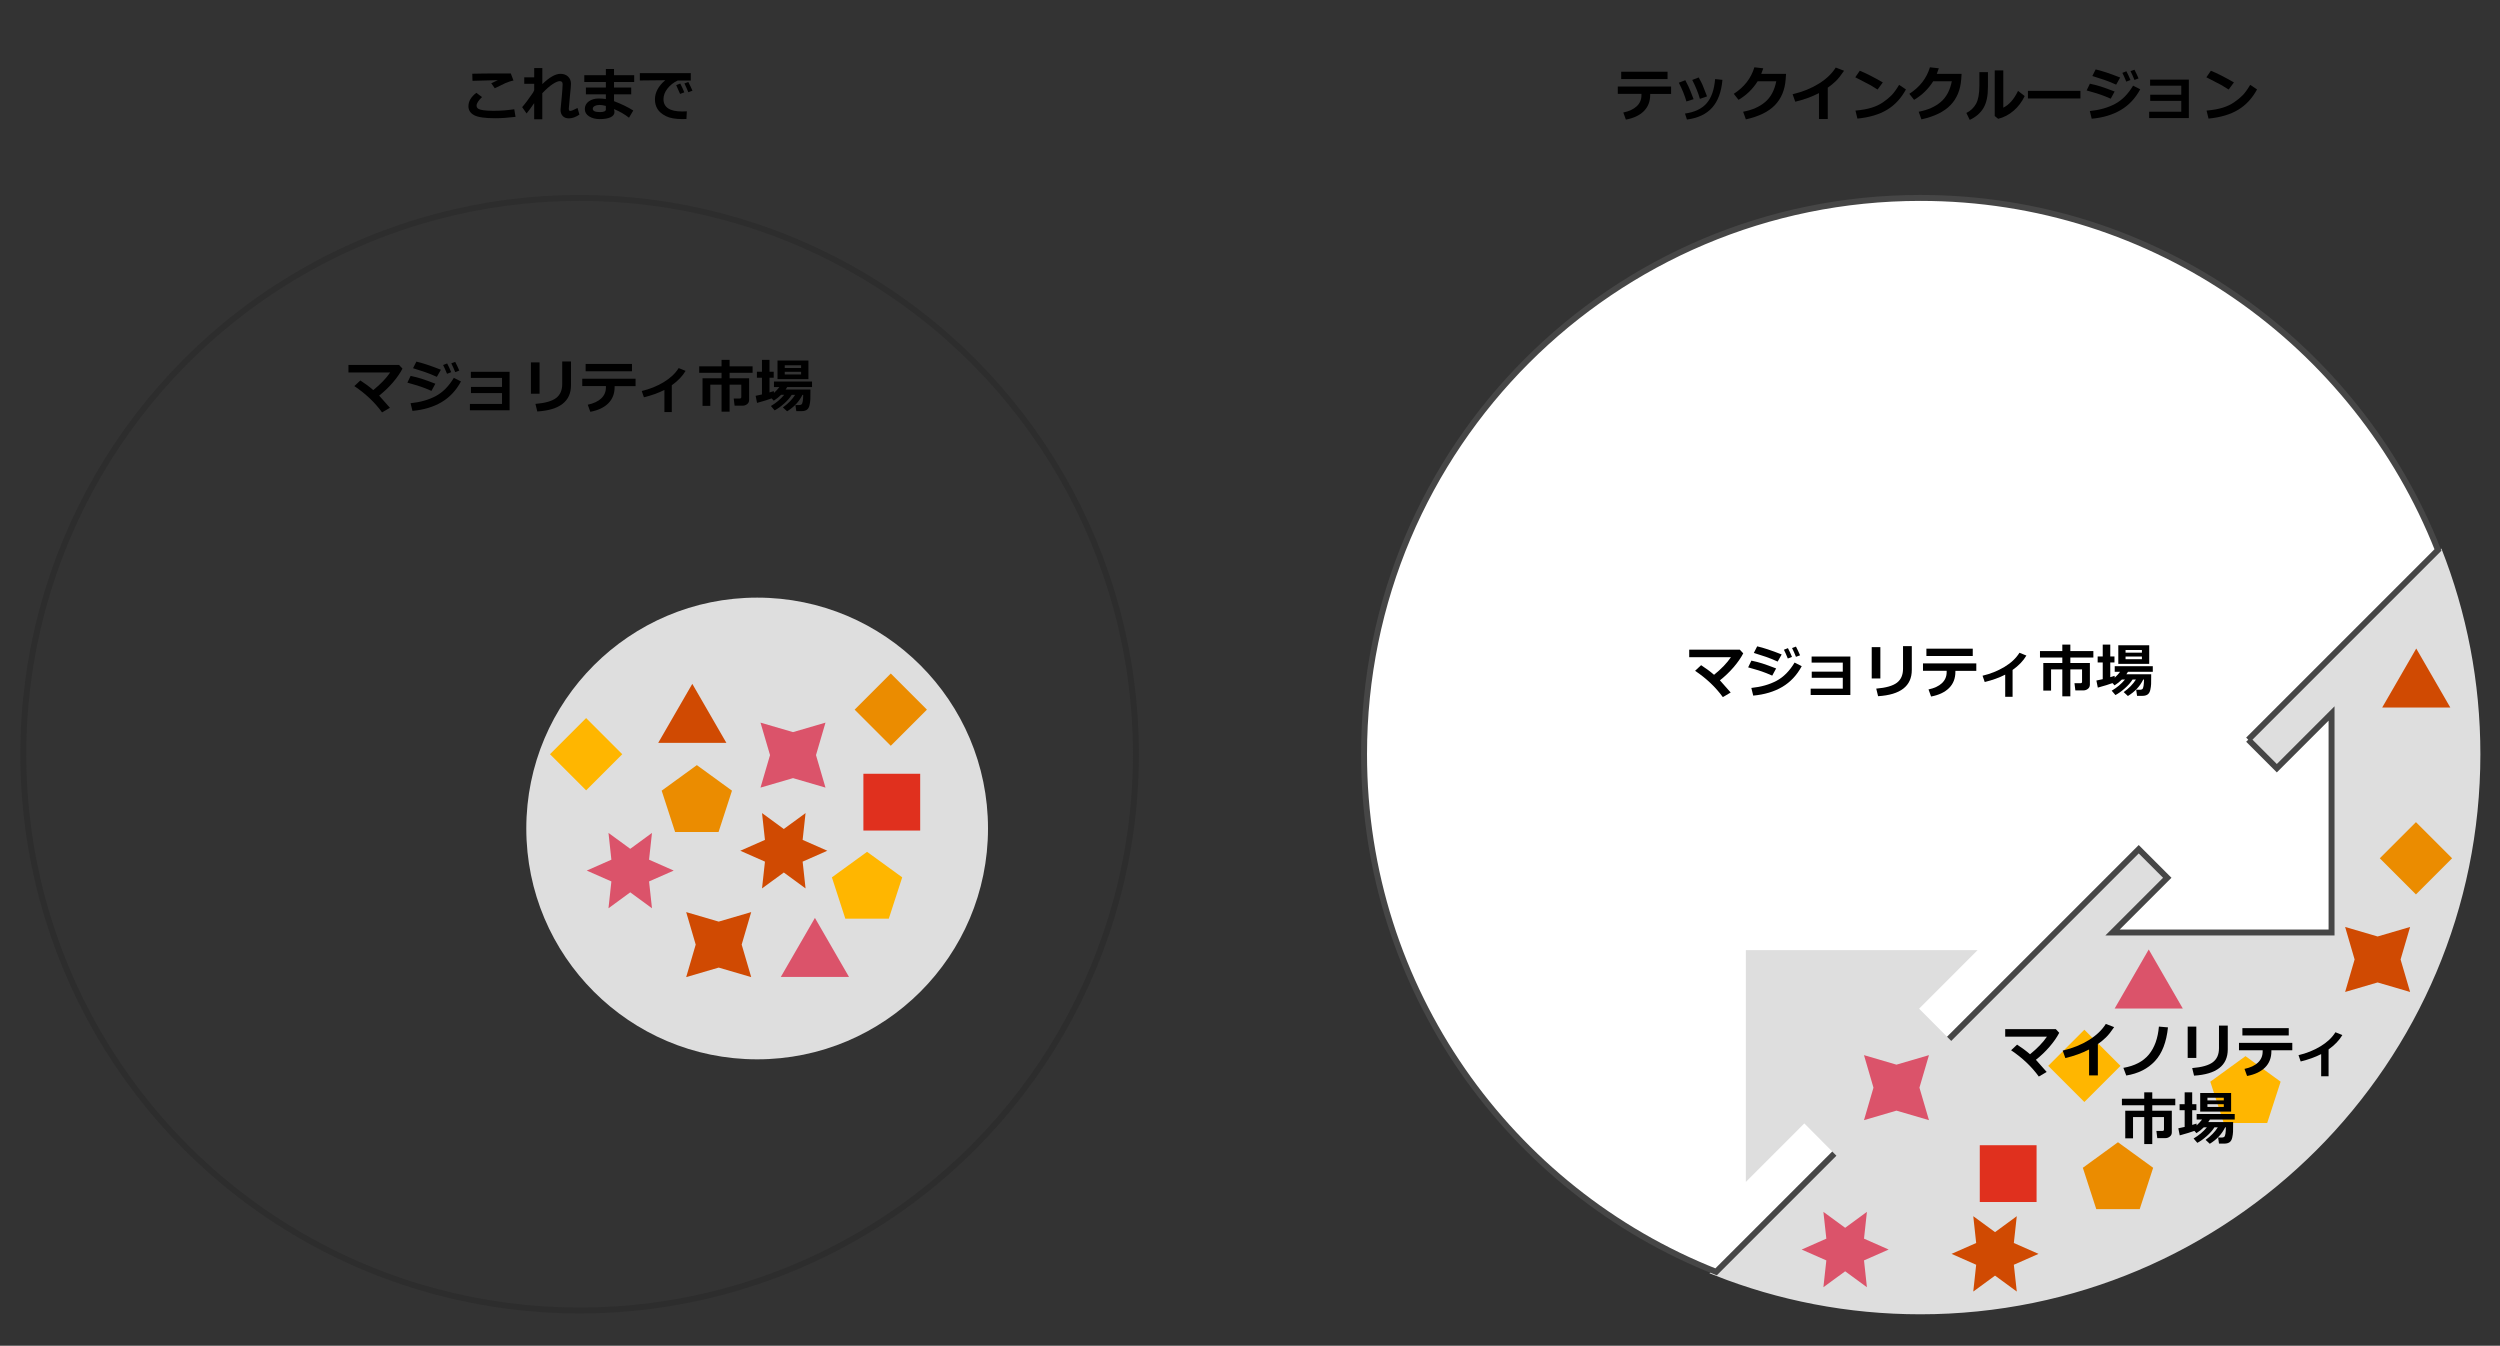 <?xml version="1.0" encoding="UTF-8"?>
<svg id="_レイヤー_1" data-name="レイヤー 1" xmlns="http://www.w3.org/2000/svg" viewBox="0 0 769 413.95">
  <rect x="0" y="0" width="769" height="413.95" fill="#333333" stroke="none"/>
  <defs>
    <style>
      .cls-1 {
        fill: #000;
      }

      .cls-1, .cls-2, .cls-3, .cls-4, .cls-5, .cls-6, .cls-7 {
        stroke-width: 0px;
      }

      .cls-2 {
        fill: #ffb600;
      }

      .cls-3 {
        fill: #d04a02;
      }

      .cls-4 {
        fill: #e0301e;
      }

      .cls-8 {
        stroke: #e0301e;
      }

      .cls-8, .cls-9 {
        stroke-width: 2.29px;
      }

      .cls-8, .cls-9, .cls-10, .cls-11 {
        stroke-miterlimit: 10;
      }

      .cls-8, .cls-9, .cls-11 {
        fill-rule: evenodd;
      }

      .cls-8, .cls-10 {
        fill: none;
      }

      .cls-9 {
        stroke: #dedede;
      }

      .cls-9, .cls-5 {
        fill: #dedede;
      }

      .cls-6 {
        fill: #eb8c00;
      }

      .cls-7 {
        fill: #db536a;
      }

      .cls-10 {
        stroke: #2d2d2d;
      }

      .cls-10, .cls-11 {
        stroke-width: 1.83px;
      }

      .cls-11 {
        fill: #fff;
        stroke: #464646;
      }
    </style>
  </defs>
  <circle class="cls-10" cx="178.29" cy="232" r="171.12"/>
  <circle class="cls-5" cx="232.9" cy="254.84" r="71.01"/>
  <g>
    <path class="cls-1" d="M119.95,125.43l-2.43,1.42c-2.2-3.05-5.05-5.75-8.53-8.09l1.85-1.73c1.45.93,2.78,1.92,3.98,2.96,2.26-1.83,3.99-3.64,5.2-5.42h-12.84v-2.31h15.57l1.05,1.13c-.71,1.38-1.71,2.81-2.99,4.3s-2.68,2.82-4.19,4c.47.49,1.58,1.74,3.32,3.75Z"/>
    <path class="cls-1" d="M133.92,118.03l-1.2,2.21c-1.3-.57-2.37-1-3.21-1.28s-2.24-.71-4.2-1.26l1-2.07c1.22.25,2.34.54,3.34.86s2.42.83,4.26,1.54ZM141.79,117.34c-1.49,2.77-3.48,4.89-5.96,6.36s-5.47,2.37-8.96,2.69l-.58-2.36c3-.31,5.58-1.04,7.74-2.19s4.01-3.02,5.57-5.62l2.2,1.12ZM135.62,113.72l-1.24,2.2c-.64-.29-1.3-.57-1.98-.85s-1.23-.49-1.66-.62l-3.69-1.19,1.03-2.03c1.87.42,4.38,1.25,7.54,2.5ZM138.78,114.49l-1.28.49c-.47-1.17-.87-2.07-1.2-2.7l1.24-.49c.49.94.91,1.84,1.25,2.7ZM141.28,113.99l-1.26.47c-.41-1.03-.81-1.92-1.2-2.7l1.2-.45c.45.86.86,1.75,1.26,2.68Z"/>
    <path class="cls-1" d="M156.75,126.2h-12.21v-1.95h9.88v-3.34h-9.55v-1.89h9.55v-2.78h-9.59v-1.87h11.92v11.83Z"/>
    <path class="cls-1" d="M165.97,121.12h-2.66v-9.65h2.66v9.65ZM175.64,118.48c0,4.97-3.46,7.66-10.37,8.09l-.57-2.33c3-.25,5.12-.86,6.37-1.82s1.87-2.39,1.87-4.28v-6.96h2.7v7.3Z"/>
    <path class="cls-1" d="M195.48,118.77h-6.42v.27c0,2.06-.65,3.73-1.96,5.03s-3.15,2.16-5.52,2.6l-.79-2.18c1.79-.38,3.17-1.02,4.14-1.93s1.45-2.04,1.45-3.4v-.4h-7.28v-2.27h16.4v2.27ZM194.4,114.2h-14.26v-2.25h14.26v2.25Z"/>
    <path class="cls-1" d="M206.64,126.76h-2.27v-6.82c-1.83.94-3.93,1.69-6.3,2.27l-.67-1.94c2.44-.57,4.68-1.47,6.73-2.7s3.59-2.68,4.63-4.35l2.13.86c-.94,1.6-2.35,3.08-4.25,4.43v8.26Z"/>
    <path class="cls-1" d="M230.42,123.09c0,.49-.2.9-.6,1.22-.4.32-.87.48-1.39.48h-2.47l-.27-2.21h1.82c.34,0,.51-.14.51-.43v-3.83h-3.6v8.3h-2.47v-8.3h-3.46v6.53h-2.39v-8.49h5.85v-1.68h-6.87v-2h6.87v-1.98h2.47v1.98h7.08v2h-7.08v1.68h6.01v6.73Z"/>
    <path class="cls-1" d="M237.36,122.55c-1.01.38-2.51.84-4.49,1.38l-.44-2.18c.62-.12,1.27-.26,1.95-.42v-5.14h-1.56v-1.84h1.56v-3.65h2.32v3.65h1.29v1.84h-1.29v4.52c.51-.15.95-.29,1.33-.41l.04.57c.7-.66,1.26-1.26,1.66-1.81h-1.66v-1.71h11.71v1.71h-7.63c-.18.3-.35.56-.5.77h7.64c0,1.45,0,2.46-.03,3.01s-.1,1.15-.25,1.8c-.15.65-.42,1.12-.82,1.4s-.92.42-1.56.42h-1.69l-.27-1.87h1.2c.25,0,.46-.06.65-.18s.32-.46.41-1.01.13-1.2.13-1.94h-.23c-.99,2.04-2.56,3.73-4.72,5.06l-1.29-1.2c1.61-1.16,2.87-2.45,3.76-3.86h-1.04c-.57.91-1.37,1.82-2.39,2.72s-1.98,1.59-2.87,2.05l-1.15-1.34c1.59-.93,2.96-2.08,4.09-3.44h-.95c-.67.67-1.43,1.27-2.26,1.8l-.63-.69ZM248.67,116.62h-9.51v-5.72h9.51v5.72ZM246.42,113.19v-.83h-5.03v.83h5.03ZM246.42,115.19v-.83h-5.03v.83h5.03Z"/>
  </g>
  <g>
    <path class="cls-1" d="M158.58,35.95c-2.33.28-4.43.42-6.29.42-3.11,0-5.26-.31-6.43-.93s-1.77-1.54-1.77-2.75c0-1.53.81-2.91,2.43-4.14l1.75,1.31c-1.11,1.06-1.67,1.93-1.67,2.61,0,.21.04.39.11.55s.24.32.51.49c.27.16.77.3,1.49.4s1.63.16,2.74.17h.64c1.94,0,3.97-.16,6.1-.47l.39,2.35ZM157.93,24.78c-.38.06-.8.17-1.27.33-.46.16-.85.3-1.15.43s-1.41.67-3.32,1.61l-1.08-1.55c.22-.09.9-.41,2.04-.95-1.73.02-4.34.09-7.81.21l-.07-2.18c1.66-.06,4.83-.09,9.51-.09,1.08,0,1.86,0,2.34,0l.82,2.17Z"/>
    <path class="cls-1" d="M164.32,31.71c-.91,1.34-1.69,2.4-2.34,3.19l-1.37-1.94c.91-1.03,2.03-2.53,3.36-4.48.07-.16.19-.4.35-.73v-1.97h-3.06v-2h3.06v-2.84h2.5v4.93c2.17-2.1,4.03-3.16,5.58-3.16.96,0,1.73.28,2.33.84.6.56.9,1.3.9,2.22,0,.52-.11,1.82-.33,3.89-.18,1.68-.29,2.91-.33,3.68v.18c0,.4.14.6.41.6.39,0,1.15-.3,2.27-.91l.58,2.04c-1.13.77-2.21,1.16-3.23,1.16-.81,0-1.45-.24-1.9-.71s-.68-1.12-.68-1.94c0-.22.13-1.59.39-4.12.14-1.45.22-2.68.25-3.67v-.13c0-.59-.3-.88-.91-.88-.48,0-1.18.29-2.1.88-.92.59-2,1.53-3.24,2.83v8.02h-2.5v-4.99Z"/>
    <path class="cls-1" d="M194.79,34l-1.31,2.21c-1.36-1.07-2.9-1.96-4.63-2.66l.09.38c.05.19.07.36.07.52,0,.71-.41,1.26-1.22,1.63-.8.37-1.92.56-3.34.56-1.25,0-2.33-.28-3.22-.83-.89-.55-1.34-1.31-1.34-2.27s.41-1.78,1.23-2.36,1.82-.88,3.01-.88c.85,0,1.59.06,2.23.17v-1.46h-6.14v-2.08h6.14v-1.71h-6.63v-2.09h6.63v-1.91h2.51v1.91h6.21v2.09h-6.21v1.71h5.29v2.08h-5.29v2.11c2.29.87,4.27,1.83,5.92,2.87ZM186.36,33.64v-1.06c-.8-.2-1.42-.3-1.86-.3-.59,0-1.1.1-1.52.31-.43.21-.64.5-.64.87,0,.68.73,1.02,2.19,1.02,1.22,0,1.84-.28,1.84-.84Z"/>
    <path class="cls-1" d="M211.27,34.23l-.12,2.37c-.64.02-1.06.03-1.27.03-2.16,0-3.85-.3-5.05-.91s-2.07-1.34-2.59-2.2-.78-1.84-.78-2.93c0-2.14,1.06-4.12,3.17-5.92l-7.81.08v-2.25h15.67v2.27h-4.03c-1.27.6-2.32,1.43-3.14,2.47s-1.23,2.13-1.23,3.25c0,2.53,1.92,3.8,5.77,3.8.45,0,.92-.02,1.42-.05ZM210.49,28.41l-1.3.48c-.24-.61-.64-1.51-1.19-2.7l1.25-.49c.46.87.87,1.78,1.24,2.71ZM213,27.9l-1.27.47c-.41-1.02-.81-1.92-1.2-2.7l1.2-.45c.48.92.9,1.81,1.27,2.68Z"/>
  </g>
  <g>
    <path class="cls-1" d="M514.02,28.89h-6.42v.27c0,2.06-.66,3.73-1.96,5.03s-3.15,2.16-5.52,2.6l-.79-2.18c1.79-.38,3.17-1.02,4.13-1.93s1.45-2.04,1.45-3.4v-.4h-7.28v-2.27h16.4v2.27ZM512.94,24.32h-14.26v-2.25h14.26v2.25Z"/>
    <path class="cls-1" d="M520.95,30.51l-2.21.7c-.51-1.83-1.29-3.76-2.34-5.77l2-.77c.34.64.67,1.3.99,1.97s.84,1.97,1.56,3.87ZM529.82,24.57c-.32,3.69-1.37,6.53-3.15,8.53s-4.37,3.23-7.77,3.67l-.6-1.84c2.97-.42,5.19-1.47,6.66-3.16s2.34-4.17,2.61-7.44l2.25.23ZM525.08,29.65l-2.19.76c-.5-1.8-1.29-3.74-2.36-5.82l1.98-.77c.56,1,.95,1.75,1.17,2.26s.69,1.7,1.41,3.58Z"/>
    <path class="cls-1" d="M549.39,22.71l-.12,1.68c-.24,3.29-1.35,5.94-3.32,7.97s-4.95,3.48-8.92,4.36l-.84-2.35c2.82-.53,5.09-1.54,6.81-3.02s2.84-3.6,3.38-6.35h-5.73c-1.5,2.39-3.46,4.29-5.88,5.71l-1.46-1.85c3.21-2.06,5.32-4.78,6.34-8.16l2.73.31c-.22.67-.43,1.24-.62,1.71h7.64Z"/>
    <path class="cls-1" d="M562.22,36.61h-2.7v-7.97c-2.19,1.12-4.62,2-7.3,2.65l-.81-2.3c3.09-.74,5.78-1.83,8.07-3.26s4.02-3.08,5.19-4.95l2.56.98c-.9,1.35-1.74,2.41-2.51,3.16s-1.61,1.44-2.5,2.06v9.65Z"/>
    <path class="cls-1" d="M579.15,25.36l-1.61,2.18c-.87-.56-1.64-1.03-2.31-1.41s-2.19-1.17-4.55-2.36l1.39-2.01c1.84.73,4.2,1.93,7.08,3.59ZM586.27,27.5c-1.49,2.75-3.43,4.84-5.83,6.28s-5.43,2.34-9.1,2.7l-.6-2.46c2-.18,3.67-.49,5.01-.91s2.51-.99,3.51-1.68,1.86-1.4,2.57-2.12,1.48-1.79,2.33-3.21l2.11,1.41Z"/>
    <path class="cls-1" d="M603.39,22.71l-.12,1.68c-.24,3.29-1.35,5.94-3.32,7.97s-4.95,3.48-8.92,4.36l-.84-2.35c2.82-.53,5.09-1.54,6.81-3.02s2.84-3.6,3.38-6.35h-5.73c-1.5,2.39-3.46,4.29-5.88,5.71l-1.46-1.85c3.21-2.06,5.32-4.78,6.34-8.16l2.73.31c-.22.67-.43,1.24-.62,1.71h7.64Z"/>
    <path class="cls-1" d="M611.49,26.73c.01,2.75-.44,4.91-1.36,6.47s-2.33,2.79-4.24,3.68l-1.03-2.14c1.28-.63,2.27-1.56,2.96-2.79s1.04-3.11,1.04-5.63v-4.14h2.63v4.55ZM622.79,29.56c-.85,1.78-1.99,3.29-3.41,4.51s-3,2.05-4.75,2.48l-1.05-.86v-14.04h2.63v11.47c1.8-.88,3.31-2.6,4.54-5.16l2.04,1.59Z"/>
    <path class="cls-1" d="M639.94,30.29h-16.15v-2.34h16.15v2.34Z"/>
    <path class="cls-1" d="M650.46,28.15l-1.2,2.21c-1.3-.57-2.37-1-3.21-1.28s-2.24-.71-4.2-1.26l1-2.07c1.22.25,2.34.54,3.34.86s2.42.83,4.26,1.54ZM658.33,27.47c-1.49,2.77-3.48,4.89-5.96,6.36s-5.47,2.37-8.96,2.69l-.58-2.36c3-.31,5.58-1.04,7.74-2.19s4.02-3.02,5.57-5.62l2.2,1.12ZM652.17,23.84l-1.24,2.2c-.64-.29-1.3-.57-1.98-.85s-1.23-.49-1.66-.62l-3.69-1.19,1.03-2.03c1.87.42,4.38,1.25,7.54,2.5ZM655.32,24.62l-1.28.49c-.47-1.17-.87-2.07-1.2-2.7l1.24-.49c.49.94.91,1.84,1.25,2.7ZM657.82,24.12l-1.26.47c-.41-1.03-.81-1.92-1.2-2.7l1.2-.45c.45.86.86,1.75,1.26,2.68Z"/>
    <path class="cls-1" d="M673.29,36.32h-12.21v-1.95h9.88v-3.34h-9.55v-1.89h9.55v-2.78h-9.59v-1.87h11.92v11.83Z"/>
    <path class="cls-1" d="M687.15,25.36l-1.61,2.18c-.87-.56-1.64-1.03-2.31-1.41s-2.19-1.17-4.55-2.36l1.39-2.01c1.84.73,4.2,1.93,7.08,3.59ZM694.27,27.5c-1.49,2.75-3.43,4.84-5.83,6.28s-5.43,2.34-9.1,2.7l-.6-2.46c2-.18,3.67-.49,5.01-.91s2.51-.99,3.51-1.68,1.86-1.4,2.57-2.12,1.48-1.79,2.33-3.21l2.11,1.41Z"/>
  </g>
  <g>
    <path class="cls-8" d="M527.88,391.21h0s0,0-.01,0c0,0,0,0,.01,0Z"/>
    <path class="cls-9" d="M749.93,169.17l-151.16,151.16-10.07-10.07,16.84-16.84h-67.38v67.38l16.84-16.84,10.07,10.07-37.2,37.2c19.45,7.68,40.65,11.9,62.83,11.9,94.51,0,171.12-76.61,171.12-171.12,0-22.18-4.22-43.38-11.9-62.83Z"/>
  </g>
  <path class="cls-11" d="M691.56,227.53l58.36-58.36c-25.05-63.42-86.89-108.29-159.22-108.29-94.51,0-171.12,76.61-171.12,171.12,0,72.32,44.87,134.17,108.29,159.22l130-130,8.78,8.78-16.84,16.84h67.38v-67.38l-16.84,16.84-8.78-8.78Z"/>
  <g>
    <path class="cls-1" d="M532.37,213.01l-2.43,1.42c-2.2-3.05-5.05-5.75-8.53-8.09l1.85-1.73c1.45.93,2.78,1.92,3.98,2.96,2.26-1.83,3.99-3.64,5.2-5.42h-12.84v-2.31h15.57l1.05,1.13c-.71,1.38-1.71,2.81-2.99,4.3-1.29,1.49-2.68,2.82-4.19,4,.47.49,1.58,1.74,3.32,3.75Z"/>
    <path class="cls-1" d="M546.34,205.61l-1.2,2.21c-1.3-.57-2.37-1-3.21-1.28-.84-.29-2.24-.71-4.2-1.26l1-2.07c1.22.25,2.34.54,3.34.86,1.01.32,2.42.83,4.26,1.54ZM554.21,204.92c-1.49,2.77-3.48,4.89-5.96,6.36-2.49,1.47-5.47,2.37-8.96,2.69l-.58-2.36c3-.31,5.58-1.04,7.74-2.19,2.16-1.15,4.02-3.02,5.57-5.62l2.2,1.12ZM548.05,201.3l-1.24,2.2c-.64-.29-1.3-.57-1.98-.85s-1.23-.49-1.66-.62l-3.69-1.19,1.03-2.03c1.87.42,4.38,1.25,7.54,2.5ZM551.21,202.07l-1.28.49c-.47-1.17-.87-2.07-1.2-2.7l1.24-.49c.49.94.91,1.84,1.25,2.7ZM553.7,201.57l-1.26.47c-.41-1.03-.81-1.92-1.2-2.7l1.2-.45c.45.86.86,1.75,1.26,2.68Z"/>
    <path class="cls-1" d="M569.17,213.78h-12.21v-1.95h9.88v-3.34h-9.55v-1.89h9.55v-2.78h-9.59v-1.87h11.92v11.83Z"/>
    <path class="cls-1" d="M578.4,208.7h-2.66v-9.65h2.66v9.65ZM588.07,206.06c0,4.97-3.46,7.66-10.37,8.09l-.57-2.33c3-.25,5.12-.86,6.37-1.82s1.87-2.39,1.87-4.28v-6.96h2.7v7.3Z"/>
    <path class="cls-1" d="M607.9,206.35h-6.42v.27c0,2.06-.65,3.73-1.96,5.03-1.31,1.29-3.15,2.16-5.52,2.6l-.79-2.18c1.79-.38,3.17-1.02,4.13-1.93.96-.91,1.45-2.04,1.45-3.4v-.4h-7.28v-2.27h16.4v2.27ZM606.82,201.78h-14.26v-2.25h14.26v2.25Z"/>
    <path class="cls-1" d="M619.07,214.34h-2.27v-6.82c-1.83.94-3.93,1.69-6.3,2.27l-.67-1.94c2.44-.57,4.68-1.47,6.73-2.7,2.05-1.23,3.59-2.69,4.63-4.36l2.13.86c-.94,1.6-2.35,3.08-4.25,4.43v8.26Z"/>
    <path class="cls-1" d="M642.84,210.67c0,.49-.2.9-.6,1.22-.4.32-.87.48-1.39.48h-2.47l-.27-2.21h1.82c.34,0,.51-.14.51-.43v-3.83h-3.6v8.3h-2.47v-8.3h-3.46v6.53h-2.39v-8.49h5.85v-1.68h-6.87v-2h6.87v-1.98h2.47v1.98h7.08v2h-7.08v1.68h6.01v6.73Z"/>
    <path class="cls-1" d="M649.78,210.13c-1.01.38-2.51.84-4.49,1.38l-.44-2.18c.62-.12,1.27-.26,1.95-.42v-5.14h-1.56v-1.84h1.56v-3.65h2.32v3.65h1.29v1.84h-1.29v4.52c.51-.15.95-.29,1.33-.41l.04.57c.7-.66,1.26-1.26,1.66-1.81h-1.66v-1.71h11.71v1.71h-7.63c-.18.3-.35.56-.5.77h7.64c0,1.45,0,2.46-.03,3.01s-.1,1.15-.25,1.8c-.15.65-.42,1.12-.82,1.4s-.92.42-1.56.42h-1.69l-.27-1.87h1.21c.25,0,.46-.06.65-.18s.32-.46.41-1.02c.08-.56.13-1.2.13-1.94h-.23c-.99,2.04-2.56,3.73-4.72,5.06l-1.29-1.2c1.61-1.16,2.87-2.45,3.76-3.86h-1.04c-.57.91-1.37,1.82-2.39,2.72s-1.98,1.59-2.87,2.05l-1.15-1.34c1.59-.93,2.96-2.08,4.09-3.44h-.95c-.67.67-1.43,1.27-2.26,1.8l-.63-.69ZM661.1,204.2h-9.51v-5.72h9.51v5.72ZM658.85,200.77v-.83h-5.03v.83h5.03ZM658.85,202.77v-.83h-5.03v.83h5.03Z"/>
  </g>
  <polygon class="cls-9" points="600.45 322.07 588.7 310.26 605.54 293.41 538.17 293.41 538.17 360.79 555.01 343.94 566.76 355.76 600.45 322.07"/>
  <polygon class="cls-7" points="250.67 282.35 240.18 300.5 261.15 300.5 250.67 282.35"/>
  <polygon class="cls-3" points="212.95 210.35 202.47 228.5 223.43 228.5 212.95 210.35"/>
  <rect class="cls-2" x="172.43" y="224.14" width="15.72" height="15.72" transform="translate(-111.24 195.43) rotate(-45)"/>
  <rect class="cls-6" x="266.14" y="210.43" width="15.72" height="15.72" transform="translate(-74.1 257.68) rotate(-45)"/>
  <rect class="cls-4" x="265.58" y="238.01" width="17.47" height="17.47"/>
  <polygon class="cls-2" points="266.71 262.02 255.89 269.87 260.02 282.59 273.39 282.59 277.52 269.87 266.71 262.02"/>
  <polygon class="cls-6" points="214.35 235.35 203.53 243.21 207.66 255.92 221.03 255.92 225.16 243.21 214.35 235.35"/>
  <polygon class="cls-7" points="243.93 225.2 253.92 222.28 251 232.27 253.92 242.27 243.93 239.35 233.93 242.27 236.86 232.27 233.93 222.28 243.93 225.2"/>
  <polygon class="cls-3" points="221.07 283.49 231.07 280.56 228.14 290.56 231.07 300.56 221.07 297.63 211.07 300.56 214 290.56 211.07 280.56 221.07 283.49"/>
  <polygon class="cls-3" points="241.1 255 247.79 250.1 246.89 258.35 254.48 261.69 246.89 265.04 247.79 273.28 241.1 268.38 234.4 273.28 235.3 265.04 227.71 261.69 235.3 258.35 234.4 250.1 241.1 255"/>
  <polygon class="cls-7" points="193.86 261.1 200.55 256.2 199.65 264.44 207.24 267.79 199.65 271.13 200.55 279.38 193.86 274.48 187.17 279.38 188.06 271.13 180.48 267.79 188.06 264.44 187.17 256.2 193.86 261.1"/>
  <polygon class="cls-7" points="660.95 292.06 650.47 310.22 671.43 310.22 660.95 292.06"/>
  <polygon class="cls-3" points="743.24 199.49 732.76 217.64 753.72 217.64 743.24 199.49"/>
  <rect class="cls-2" x="633.28" y="320" width="15.72" height="15.72" transform="translate(-44.04 549.38) rotate(-45)"/>
  <rect class="cls-6" x="735.28" y="256.14" width="15.72" height="15.72" transform="translate(30.99 602.81) rotate(-45)"/>
  <rect class="cls-4" x="608.98" y="352.27" width="17.47" height="17.47"/>
  <polygon class="cls-2" points="690.71 324.87 679.89 332.73 684.02 345.44 697.39 345.44 701.52 332.73 690.71 324.87"/>
  <polygon class="cls-6" points="651.49 351.35 640.68 359.21 644.81 371.92 658.18 371.92 662.31 359.21 651.49 351.35"/>
  <polygon class="cls-7" points="583.35 327.49 593.35 324.56 590.42 334.56 593.35 344.56 583.35 341.63 573.36 344.56 576.28 334.56 573.36 324.56 583.35 327.49"/>
  <polygon class="cls-3" points="731.35 288.06 741.35 285.13 738.42 295.13 741.35 305.13 731.35 302.2 721.36 305.13 724.28 295.13 721.36 285.13 731.35 288.06"/>
  <polygon class="cls-3" points="613.67 379 620.36 374.1 619.46 382.35 627.05 385.69 619.46 389.04 620.36 397.28 613.67 392.38 606.98 397.28 607.87 389.04 600.29 385.69 607.87 382.35 606.98 374.1 613.67 379"/>
  <polygon class="cls-7" points="567.57 377.67 574.26 372.77 573.37 381.01 580.95 384.36 573.37 387.7 574.26 395.95 567.57 391.05 560.88 395.95 561.78 387.7 554.19 384.36 561.78 381.01 560.88 372.77 567.57 377.67"/>
  <g>
    <path class="cls-1" d="M629.57,329.73l-2.43,1.42c-2.2-3.05-5.05-5.75-8.53-8.09l1.85-1.73c1.45.93,2.78,1.92,3.98,2.96,2.26-1.83,3.99-3.64,5.2-5.42h-12.84v-2.31h15.57l1.05,1.13c-.71,1.38-1.71,2.81-2.99,4.3-1.29,1.49-2.68,2.82-4.19,4,.47.49,1.58,1.74,3.32,3.75Z"/>
    <path class="cls-1" d="M645.3,330.79h-2.7v-7.97c-2.19,1.12-4.62,2-7.3,2.65l-.81-2.3c3.09-.74,5.78-1.83,8.07-3.26s4.02-3.08,5.19-4.95l2.56.98c-.9,1.35-1.74,2.41-2.51,3.16s-1.61,1.44-2.5,2.06v9.65Z"/>
    <path class="cls-1" d="M666.87,316.01c-.47,4.56-1.81,8.02-4.01,10.38-2.2,2.36-5.14,3.84-8.82,4.44l-.89-2.36c3.45-.59,6.06-1.95,7.82-4.07,1.76-2.12,2.8-5,3.11-8.62l2.79.24Z"/>
    <path class="cls-1" d="M675.59,325.43h-2.66v-9.65h2.66v9.65ZM685.26,322.78c0,4.97-3.46,7.66-10.37,8.09l-.57-2.33c3-.25,5.12-.86,6.37-1.82s1.87-2.39,1.87-4.28v-6.96h2.7v7.3Z"/>
    <path class="cls-1" d="M705.1,323.07h-6.42v.27c0,2.06-.65,3.73-1.96,5.03-1.31,1.29-3.15,2.16-5.52,2.6l-.79-2.18c1.79-.38,3.17-1.02,4.13-1.93.96-.91,1.45-2.04,1.45-3.4v-.4h-7.28v-2.27h16.4v2.27ZM704.02,318.5h-14.26v-2.25h14.26v2.25Z"/>
    <path class="cls-1" d="M716.26,331.06h-2.27v-6.82c-1.83.94-3.94,1.69-6.3,2.27l-.67-1.94c2.44-.57,4.68-1.47,6.73-2.7s3.59-2.68,4.63-4.35l2.13.86c-.94,1.6-2.35,3.08-4.24,4.43v8.26Z"/>
    <path class="cls-1" d="M668.04,348.39c0,.49-.2.9-.6,1.22-.4.32-.87.48-1.39.48h-2.47l-.27-2.21h1.82c.34,0,.51-.14.51-.43v-3.83h-3.6v8.3h-2.47v-8.3h-3.45v6.53h-2.39v-8.49h5.84v-1.68h-6.87v-2h6.87v-1.98h2.47v1.98h7.08v2h-7.08v1.68h6.01v6.73Z"/>
    <path class="cls-1" d="M674.98,347.86c-1.01.38-2.51.84-4.49,1.38l-.44-2.18c.62-.12,1.27-.26,1.95-.42v-5.14h-1.56v-1.84h1.56v-3.65h2.32v3.65h1.29v1.84h-1.29v4.52c.51-.15.95-.29,1.33-.41l.04.57c.7-.66,1.26-1.26,1.66-1.81h-1.66v-1.71h11.71v1.71h-7.63c-.18.3-.35.56-.5.77h7.64c0,1.45,0,2.46-.03,3.01s-.1,1.15-.25,1.8c-.15.65-.42,1.12-.82,1.4s-.92.42-1.56.42h-1.69l-.27-1.87h1.2c.25,0,.46-.06.65-.18s.32-.46.41-1.01c.08-.56.13-1.2.13-1.94h-.23c-.99,2.04-2.56,3.73-4.72,5.06l-1.29-1.2c1.61-1.16,2.87-2.45,3.76-3.86h-1.04c-.57.91-1.37,1.82-2.39,2.72s-1.98,1.59-2.87,2.05l-1.15-1.34c1.59-.93,2.96-2.08,4.09-3.44h-.95c-.67.67-1.43,1.27-2.26,1.8l-.63-.69ZM686.29,341.93h-9.51v-5.72h9.51v5.72ZM684.04,338.49v-.83h-5.03v.83h5.03ZM684.04,340.49v-.83h-5.03v.83h5.03Z"/>
  </g>
</svg>